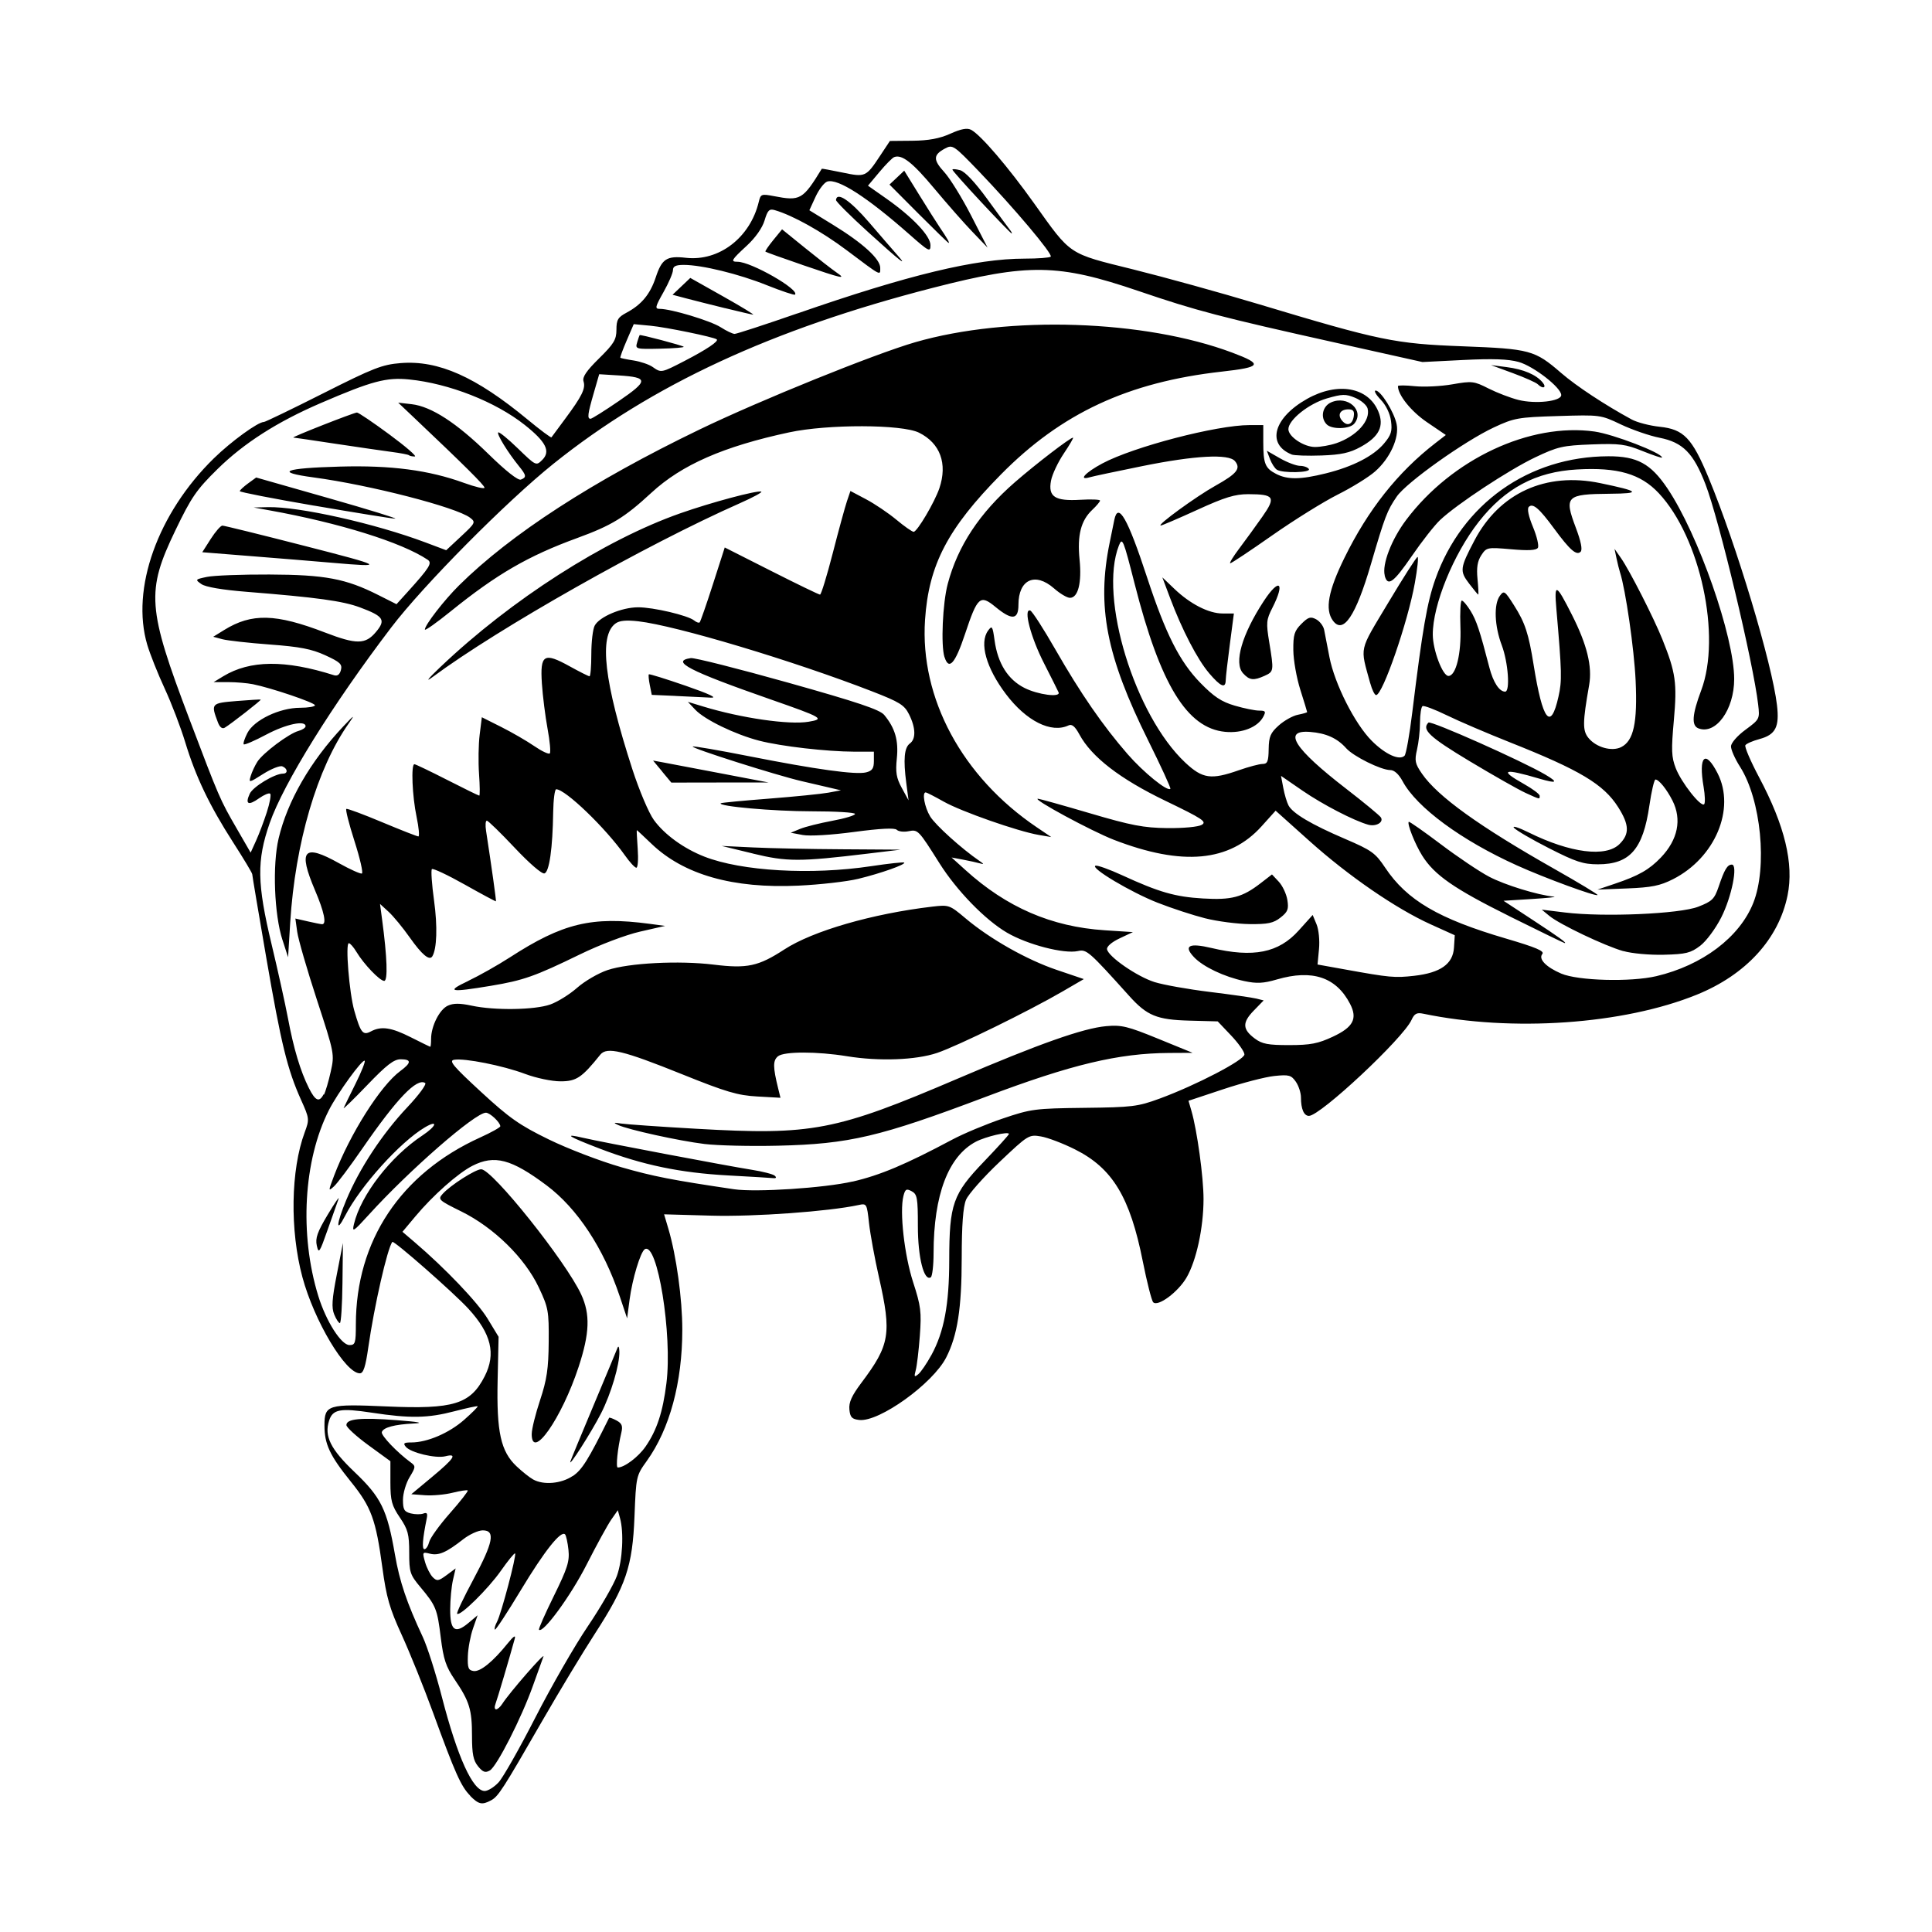 <svg width="1500" height="1500" viewBox="0 0 1500 1500" xmlns="http://www.w3.org/2000/svg">
  <!-- Original SVG transformiert und zentriert -->
  <svg x="110.613" y="100.0" width="1278.774" height="1300" viewBox="0 0 393.41 399.94">
    /2000/svg" viewBox="0 0 393.41 399.94">
  <path id="path1334" d="M78.29,398.15c-2.19-2.19-3.57-5.27-8.9-19.89-2.18-5.98-5.54-14.3-7.45-18.48-2.92-6.37-3.67-8.98-4.64-16.12-1.56-11.52-2.63-14.45-7.55-20.55-5.02-6.23-6.28-8.93-6.28-13.42,0-4.9.79-5.14,14.87-4.52,15.98.71,20-.53,23.4-7.2,2.74-5.37,1.58-10.18-3.9-16.15-3.5-3.81-17.83-16.39-18.16-15.95-1.2,1.58-4.32,15.29-5.74,25.2-.66,4.64-1.17,6.19-2.02,6.19-3.43,0-10.89-12.49-13.72-22.98-3.01-11.18-2.79-25.6.55-34.58,1.15-3.1,1.13-3.31-.87-7.75-3.27-7.28-4.74-13.3-8.31-33.97-1.84-10.68-3.35-19.64-3.35-19.93s-2.05-3.7-4.55-7.59c-5.65-8.79-8.96-15.7-11.47-23.98-1.07-3.52-3.27-9.28-4.9-12.8s-3.49-8.2-4.15-10.42c-3.97-13.37,2.47-31.42,15.9-44.55,4.13-4.04,10.59-8.73,11.97-8.69.31,0,6.66-3.06,14.11-6.82,11.99-6.05,14.12-6.89,18.54-7.24,9.03-.72,17.95,3.25,30.37,13.52,3,2.48,5.54,4.37,5.65,4.21.11-.16,1.58-2.16,3.27-4.42,4.02-5.41,4.93-7.26,4.39-8.95-.32-1.02.68-2.5,3.71-5.48,3.55-3.49,4.15-4.49,4.15-6.86s.37-2.97,2.39-4.05c3.62-1.94,5.66-4.41,7.01-8.48,1.46-4.41,2.63-5.16,7.2-4.64,7.92.89,15.35-4.82,17.4-13.37.45-1.87.63-1.93,3.67-1.35,6.23,1.21,6.87.84,11.38-6.55.04-.06,2.25.35,4.91.9,5.52,1.15,5.64,1.1,9.05-4.05l2.31-3.49,5.4-.05c3.83-.04,6.46-.52,9.03-1.68C195.57,0,196.99-.26,197.94.25c2.31,1.24,8.81,8.83,15.05,17.58,8.9,12.48,8,11.88,23.63,15.75,7.41,1.84,20.89,5.57,29.97,8.3,29.02,8.73,32.52,9.46,48.75,10.07,16.08.61,17.21.91,23.51,6.36,3.62,3.14,10.5,7.67,16.86,11.12,1.31.71,4.32,1.49,6.69,1.74,5.74.6,7.73,2.67,11.69,12.21,6.61,15.92,15.15,44.33,16.32,54.26.62,5.24-.33,7.08-4.17,8.12-1.63.44-3.15,1.1-3.38,1.48-.23.38,1.25,3.83,3.29,7.67,6.13,11.54,8.33,20.65,6.79,28.19-2.12,10.4-9.92,18.94-21.66,23.71-17.51,7.12-44.17,8.97-65.37,4.55-1.54-.32-2.1-.02-2.79,1.49-2.01,4.41-21.79,22.92-24.5,22.92-1.2,0-1.91-1.64-1.91-4.39,0-1.11-.55-2.81-1.23-3.78-1.1-1.57-1.65-1.72-5.12-1.36-2.14.22-7.63,1.64-12.2,3.16l-8.31,2.76.69,2.37c1.36,4.64,2.91,15.95,2.9,21.12-.01,6.88-1.72,14.75-4.08,18.77-2.03,3.46-6.81,7-7.94,5.87-.37-.37-1.49-4.77-2.49-9.78-3.05-15.35-7.24-22.26-16.2-26.74-2.85-1.43-6.51-2.82-8.12-3.09-2.88-.49-3.05-.38-9.91,6.11-3.84,3.63-7.43,7.69-7.99,9.02-.7,1.67-1.02,5.94-1.03,13.88-.01,12.1-1.01,18.48-3.7,23.77-3.19,6.26-16.03,15.48-20.78,14.94-1.75-.2-2.17-.64-2.35-2.5-.17-1.69.56-3.3,2.87-6.38,6.81-9.06,7.25-11.7,4.2-25.17-1.02-4.51-2.09-10.34-2.38-12.96-.51-4.66-.56-4.75-2.5-4.33-7.12,1.54-24.9,2.82-35.09,2.54l-11.36-.32,1.02,3.44c1.91,6.45,3.33,16.75,3.33,24.1,0,12.62-3.01,23.75-8.49,31.38-2.52,3.5-2.55,3.67-2.93,13.26-.47,11.93-2.03,16.53-9.51,28.07-2.81,4.34-8.42,13.63-12.46,20.64-9.54,16.58-10.56,18.16-12.3,19.09-2.15,1.15-2.93.98-4.99-1.08h0ZM85.06,394.96c1.05-1.13,5-8.09,8.78-15.48,3.78-7.39,9.41-17.18,12.51-21.76,3.1-4.58,6.23-10.02,6.97-12.08,1.35-3.75,1.7-10.38.73-13.84l-.51-1.84-1.55,2.22c-.86,1.22-3.53,6.1-5.94,10.84-3.77,7.41-10.38,16.44-11.34,15.49-.16-.16,1.44-3.79,3.55-8.07,3.26-6.63,3.78-8.27,3.49-11.01-.19-1.77-.56-3.44-.81-3.7-1-1-4.93,3.97-10.57,13.32-3.23,5.36-6.01,9.6-6.19,9.42s.05-1.02.51-1.87c1-1.87,4.71-15.92,4.31-16.32-.16-.16-1.69,1.72-3.41,4.17-3.05,4.34-9.75,10.92-10.43,10.24-.19-.19,1.55-3.87,3.87-8.18,4.77-8.89,5.32-11.74,2.25-11.74-1.08,0-3.18.96-4.69,2.14-4.03,3.16-5.86,3.95-7.94,3.43-1.79-.45-1.83-.38-1.15,2.01.39,1.36,1.22,2.98,1.83,3.6,1,1,1.37.94,3.3-.48l2.17-1.61-.64,2.77c-.35,1.52-.65,4.67-.66,7-.02,5.07,1.16,5.95,4.37,3.25l2.18-1.83-1.11,3.18c-.61,1.75-1.16,4.7-1.22,6.55-.1,2.85.12,3.41,1.38,3.59,1.59.22,4.61-2.23,8.12-6.59,1.39-1.72,1.97-2.11,1.7-1.13-1.33,4.85-4.17,14.44-4.6,15.56-.28.72-.22,1.31.14,1.31s1.02-.59,1.48-1.31c1.65-2.6,10.3-12.53,9.83-11.29-.26.7-1.38,3.82-2.49,6.92-2.73,7.7-8.64,19.33-10.31,20.28-1.08.62-1.66.41-2.81-.99-1.14-1.39-1.45-2.94-1.45-7.26,0-6.3-.6-8.26-4.14-13.47-2.09-3.08-2.68-4.86-3.31-9.95-.85-6.93-1.13-7.64-4.89-12.14-2.47-2.95-2.66-3.54-2.66-8.25,0-4.38-.3-5.51-2.24-8.37-1.93-2.85-2.24-3.99-2.25-8.37v-5.07s-5.26-3.83-5.26-3.83c-2.89-2.11-5.25-4.27-5.25-4.8,0-1.5,3.39-1.83,12-1.17,5.31.41,6.65.66,4.13.79-4.64.23-7.3.94-7.67,2.05-.26.77,3.67,4.89,6.92,7.26,1.2.88,1.18,1.1-.29,3.52-.86,1.42-1.57,3.84-1.58,5.38,0,2.36.29,2.87,1.87,3.27,1.03.26,2.38.27,3.01.03.86-.33,1.05-.02.79,1.23-.99,4.86-1.17,7.29-.54,7.29.39,0,.9-.78,1.14-1.74.24-.96,2.47-4.05,4.96-6.87,2.49-2.82,4.39-5.26,4.24-5.42-.16-.16-1.78.09-3.6.54-1.82.46-4.79.73-6.6.6l-3.28-.24,4.96-4.13c5.33-4.43,6.14-5.69,3.18-4.94-2.31.58-8.28-.85-9.45-2.26-.7-.85-.46-1.04,1.34-1.04,3.78,0,9-2.24,12.59-5.4,1.9-1.67,3.35-3.13,3.23-3.24-.12-.11-2.58.42-5.47,1.17-6.41,1.68-10.63,1.76-19.81.36-7.56-1.15-9.35-.82-10.21,1.92-1.18,3.71.35,6.79,6.08,12.25,6.36,6.06,7.79,8.98,9.65,19.69,1.14,6.55,2.79,11.44,6.67,19.75,1.06,2.27,3.11,8.7,4.55,14.3,3.72,14.39,7.39,22.45,10.22,22.45.77,0,2.26-.92,3.31-2.05h0ZM102.77,321.81c2.23-1.5,3.68-3.82,8.69-13.92.07-.14.86.15,1.76.63,1.29.69,1.54,1.31,1.17,2.87-.9,3.79-1.37,8.37-.86,8.37,1.58,0,4.92-2.52,6.64-5.01,2.69-3.89,4.12-8.22,4.98-15.12,1.45-11.6-2.14-33.88-5.17-32.01-1.03.64-2.98,7.11-3.63,12.04l-.59,4.47-1.76-5.25c-3.85-11.49-10.14-21.02-17.47-26.51-8.42-6.3-12.45-7.36-17.71-4.68-3.44,1.75-9.44,7.07-13.62,12.07l-3.1,3.7,2.86,2.44c7.36,6.28,15.1,14.4,17.48,18.32l2.62,4.32-.23,10.37c-.27,12.38.74,16.99,4.52,20.56,1.36,1.28,3.14,2.7,3.97,3.15,2.5,1.38,6.7,1.01,9.43-.83ZM102.23,318.26c.21-.62,2.72-6.69,5.58-13.5,2.86-6.81,5.39-12.88,5.62-13.5.25-.68.44-.38.48.78.1,3.06-2,10.14-4.38,14.79-2.31,4.52-7.97,13.37-7.3,11.43h0ZM92.98,311.7c0-1.13.9-4.76,2-8.06,1.61-4.87,2-7.49,2.05-13.87.06-7.4-.08-8.18-2.38-13.05-3.33-7.04-10.72-14.28-18.47-18.11-5.49-2.71-5.67-2.89-4.46-4.23,1.87-2.07,7.83-5.87,9.19-5.86,2.65.01,20.23,22.01,23.88,29.9,2.19,4.73,2.03,9.27-.62,17.32-4.06,12.33-11.23,22.55-11.2,15.96h0ZM188.44,292.9c3.03-5.56,4.25-12.06,4.26-22.69.02-13.4.85-15.77,8.31-23.54,3.27-3.41,5.95-6.37,5.95-6.58,0-.68-5.55.62-7.88,1.84-6.59,3.46-10.1,12.68-10.12,26.59,0,2.97-.31,5.58-.67,5.81-1.63,1.01-3.08-4.74-3.08-12.22,0-6.75-.16-7.63-1.48-8.34-1.27-.68-1.55-.51-1.97,1.14-.95,3.77.22,14.12,2.32,20.6,1.84,5.67,2.02,7.08,1.6,12.75-.26,3.51-.7,7.22-.98,8.25-.43,1.61-.34,1.74.62.95.62-.51,2.02-2.56,3.11-4.56ZM50.97,285.61c0-19.99,10.68-36.06,29.71-44.69,2.63-1.19,4.79-2.4,4.79-2.67,0-.91-2.47-3.24-3.44-3.24-2.56,0-18.27,13.69-27.99,24.4-3.69,4.06-4.01,4.26-3.53,2.22,1.65-6.97,8.74-16.15,16.38-21.2,3.37-2.23,3.84-3.85.55-1.91-5.88,3.48-15.39,14.02-19.04,21.12-2.28,4.44-2.1,1.94.27-3.75,3.14-7.53,8.6-15.83,14.6-22.19,2.78-2.95,4.67-5.53,4.25-5.79-2.01-1.24-6.75,3.71-14.98,15.63-2.96,4.29-6.02,8.38-6.81,9.08-1.37,1.24-1.37,1.16.05-2.59,3.77-9.93,11.08-21.49,15.8-24.97,2.69-1.99,2.72-2.8.08-2.81-1.61,0-3.38,1.37-8,6.19-3.26,3.4-5.79,5.85-5.6,5.44.18-.41,1.46-3.04,2.85-5.83,1.39-2.8,2.36-5.24,2.17-5.44-.51-.51-6.46,7.68-8.54,11.77-6.08,11.96-7.09,29.69-2.54,44.42,1.87,6.05,5.47,11.71,7.45,11.71,1.37,0,1.52-.48,1.52-4.91h0ZM45.8,283.2c-.67-1.63-.54-3.64.62-9.56l1.46-7.5-.11,9.56c-.06,5.26-.34,9.56-.62,9.56s-.89-.93-1.35-2.06h0ZM41.64,266.75c-.39-1.78.13-3.25,2.63-7.42,1.71-2.86,2.87-4.52,2.56-3.7-.31.82-1.49,4.16-2.63,7.42-1.9,5.42-2.11,5.73-2.56,3.7ZM169.64,251.46c6.56-1.52,12.6-4.06,23.82-10.04,2.68-1.43,8.08-3.68,12-5.01,6.78-2.3,7.73-2.42,19.5-2.56,11.45-.13,12.8-.3,18-2.21,8.68-3.19,20.25-9.21,20.25-10.55,0-.64-1.43-2.68-3.19-4.53l-3.19-3.36-6.75-.18c-7.8-.21-10.14-1.17-14.41-5.92-9.62-10.69-10.16-11.16-12.23-10.7-3.34.73-12.05-1.53-16.96-4.4-5.22-3.06-11.99-10.03-16.13-16.6-5.01-7.95-5.12-8.07-7.38-7.62-1.13.23-2.39.07-2.8-.34-.5-.5-3.87-.33-10.18.51-5.5.74-10.62,1.04-12.29.73l-2.86-.54,2.24-.92c1.23-.51,4.69-1.37,7.68-1.93,2.99-.55,5.44-1.29,5.44-1.64s-4.71-.63-10.47-.63c-8.94,0-22.34-1.19-21.61-1.92.13-.13,5.29-.62,11.47-1.1,6.18-.48,12.59-1.13,14.24-1.43l3-.56-2.25-.53c-1.24-.29-4.44-1.04-7.13-1.66-6.03-1.4-26.41-7.87-26.02-8.27.16-.16,6.21.88,13.44,2.31,16.05,3.17,25.53,4.48,27.98,3.86,1.45-.36,1.85-.95,1.85-2.7v-2.24h-4.69c-6.67-.03-17.42-1.27-22.69-2.62-5.73-1.48-13.05-5.02-15.3-7.42l-1.75-1.86,3.65,1.11c9.09,2.77,20.53,4.43,25.19,3.64,3.93-.66,3.39-.98-9.07-5.33-19.55-6.83-24-9.14-19.07-9.87.85-.13,11.28,2.51,23.19,5.85,16.72,4.7,21.96,6.46,23.01,7.73,2.6,3.14,3.45,6.09,3.01,10.38-.34,3.32-.12,4.67,1.19,7.06l1.61,2.95-.54-4.12c-.74-5.67-.49-8.47.86-9.46,1.48-1.08,1.4-3.77-.21-6.97-1.11-2.22-2.25-2.92-8.78-5.46-18.83-7.31-46.86-15.72-55.87-16.75-2.91-.33-4.52-.18-5.48.54-3.98,2.97-2.71,13.9,4.05,34.8,1.63,5.03,3.92,10.44,5.14,12.12,2.51,3.46,7.11,6.81,12.04,8.74,8.89,3.49,25.52,4.45,39.86,2.29,4.18-.63,7.73-1.01,7.89-.86.44.44-5.6,2.58-11,3.89-2.68.65-9.1,1.38-14.27,1.62-15.64.73-27.37-2.61-35.06-9.97-1.89-1.81-3.48-3.29-3.54-3.29s.05,2.03.22,4.5c.18,2.47.03,4.49-.33,4.48-.36,0-1.59-1.34-2.74-2.97-4.65-6.57-14.21-15.77-16.4-15.77-.35,0-.67,2.45-.72,5.44-.13,8.67-.92,14.28-2.08,14.66-.6.2-3.61-2.4-7.12-6.13-3.35-3.56-6.34-6.47-6.65-6.47-.31,0-.39,1.1-.18,2.44,1.3,8.44,2.46,16.71,2.36,16.82-.07.07-3.43-1.73-7.48-4.01-4.05-2.28-7.57-3.93-7.82-3.68-.25.25-.02,3.64.52,7.54.85,6.16.67,11.52-.42,13.3-.69,1.11-2.49-.4-5.39-4.51-1.65-2.34-3.92-5.1-5.05-6.13l-2.05-1.88.5,3.75c1.21,9.01,1.4,14.63.5,14.63-1.05,0-4.87-3.99-6.64-6.94-.68-1.13-1.49-2.06-1.81-2.06-.86,0,.1,11.88,1.31,16.13,1.51,5.28,2.05,5.96,3.94,4.95,2.48-1.33,4.89-.98,9.6,1.41,2.43,1.23,4.5,2.24,4.61,2.25.1,0,.19-.85.19-1.89,0-3.03,2.01-7.03,4-7.93,1.34-.61,2.86-.61,5.7,0,5.48,1.18,15.04,1.03,18.76-.28,1.73-.61,4.63-2.41,6.43-4,1.8-1.59,5.07-3.49,7.25-4.22,5.07-1.7,17.09-2.32,25.39-1.3,7.97.98,10.66.4,16.83-3.62,6.79-4.43,21.07-8.56,35.39-10.24,3.92-.46,4.12-.39,7.87,2.77,5.87,4.95,14.61,9.9,21.8,12.34l6.49,2.2-5.02,2.92c-8.19,4.76-25.15,13.07-30.04,14.72-5.08,1.71-13.87,2.03-21.48.79-7.17-1.17-15.1-1.17-16.52.01-1.23,1.02-1.22,2.55.07,7.76l.53,2.15-5.54-.31c-4.69-.26-7.45-1.08-17.93-5.3-14.21-5.72-18-6.63-19.57-4.68-4.42,5.5-5.7,6.36-9.5,6.36-2.1,0-5.83-.78-8.51-1.79-5.27-1.97-14.37-3.78-16.89-3.36-1.35.22-.3,1.48,6.38,7.64,6.8,6.27,9.22,7.98,16.24,11.4,4.54,2.22,12.3,5.19,17.25,6.61,7.72,2.22,12.13,3.08,27,5.28,5.22.77,21.56-.3,28.3-1.85h0ZM139.84,249.99c-11.42-.62-20.43-2.5-30.59-6.39-7.68-2.94-8.88-3.74-3.89-2.57,4.23.99,34.28,6.68,40.1,7.6,2.68.42,5.2,1.07,5.59,1.45.44.42.3.63-.38.56-.6-.07-5.47-.36-10.84-.65h0ZM134.22,242.48c-6.1-.75-18.21-3.41-20.63-4.54-1.21-.56-1.06-.63.75-.34,1.24.19,9.34.76,18,1.25,27.66,1.58,33.15.52,62.39-11.98,19.44-8.32,29.97-12.04,35.45-12.53,3.68-.33,5.12.02,12.41,3l8.25,3.37-5.62.03c-12.13.07-23.34,2.75-43.78,10.47-25.31,9.56-32.61,11.28-49.6,11.68-6.6.16-14.53-.03-17.63-.41h0ZM77.8,203.53c2.59-1.23,7.06-3.75,9.94-5.61,12.67-8.2,19.57-9.86,33.35-8.03l3.75.5-6,1.37c-3.42.78-9.61,3.13-14.37,5.45-10.74,5.23-13.49,6.2-21.25,7.49-9.85,1.64-10.87,1.42-5.41-1.16h0ZM145.84,173.11l-7.5-1.82,7.5.36c4.13.2,13.74.4,21.38.44l13.87.09-7.88.95c-16.21,1.96-19.27,1.96-27.37-.01h0ZM124.15,153.53l-2.19-2.63,2.56.47c1.41.26,7.62,1.44,13.81,2.62l11.25,2.15h-11.63s-11.63.02-11.63.02l-2.19-2.63ZM127.37,135.46l-5.72-.25-.47-2.34c-.26-1.29-.36-2.45-.23-2.57.13-.13,4.1,1.11,8.82,2.74,5.68,1.97,7.7,2.93,5.96,2.83-1.44-.08-5.2-.26-8.35-.4h0ZM43.35,230.7c.38-.72,1.11-3.2,1.62-5.5.92-4.15.89-4.32-3.32-17.2-2.34-7.15-4.45-14.44-4.69-16.19l-.44-3.18,2.91.67c1.6.37,3.16.68,3.47.69,1.13.04.51-2.95-1.69-8.11-4.11-9.66-2.73-11.2,5.77-6.44,2.63,1.47,5.08,2.57,5.43,2.44s-.45-3.62-1.77-7.74-2.2-7.59-1.94-7.7c.26-.11,4.11,1.32,8.56,3.19,4.45,1.86,8.34,3.39,8.64,3.39s.11-2.11-.43-4.69c-1.04-4.94-1.35-12.56-.52-12.56.27,0,3.79,1.69,7.83,3.75,4.04,2.06,7.48,3.75,7.66,3.75s.15-2.33-.05-5.18c-.2-2.85-.14-7.06.15-9.36l.52-4.18,4.64,2.33c2.55,1.28,6.09,3.33,7.88,4.56s3.45,2.01,3.71,1.75c.26-.26.02-2.91-.53-5.88-.55-2.98-1.16-7.86-1.36-10.84-.45-6.93.48-7.5,6.65-4.08,2.37,1.31,4.5,2.38,4.73,2.38s.43-2.38.43-5.3.36-5.98.81-6.81c1.13-2.11,6.43-4.35,10.33-4.37,3.64-.02,11.96,1.94,13.44,3.16.53.43,1.11.63,1.3.44.19-.19,1.62-4.29,3.17-9.12l2.82-8.77,11.13,5.63c6.12,3.1,11.35,5.63,11.63,5.63.27,0,1.64-4.47,3.05-9.94,1.4-5.47,2.93-11.03,3.38-12.37l.83-2.44,3.74,1.98c2.06,1.09,5.31,3.28,7.22,4.87,1.91,1.59,3.78,2.9,4.14,2.9.84,0,5.03-7.1,6.15-10.42,1.98-5.88.19-10.75-4.87-13.26-4.06-2.01-21.78-2.06-31.03-.07-15.67,3.36-25.65,7.74-32.89,14.42-6.44,5.95-9.51,7.82-17.73,10.82-11.7,4.27-19.21,8.62-30.19,17.49-3.4,2.75-6.19,4.72-6.19,4.37,0-1.08,4.59-7.01,8.17-10.56,12.37-12.25,31.92-24.91,57.45-37.23,14.46-6.98,41.78-18.03,51.52-20.85,22.29-6.44,54.77-5.37,75.73,2.5,7.4,2.78,7.01,3.46-2.55,4.53-22.36,2.51-38.31,9.94-52.74,24.58-12.7,12.88-17.23,21.57-18.11,34.7-1.25,18.73,8.86,37.51,26.7,49.56l3.45,2.33-3-.51c-4.96-.85-18.48-5.58-22.68-7.95-2.16-1.22-4.1-2.21-4.31-2.21-.92,0-.26,3.57,1.06,5.74,1.26,2.07,7.53,7.72,11.75,10.61,1.12.76,1.15.89.17.61-.69-.2-2.51-.6-4.03-.89l-2.77-.52,3.28,2.97c9.86,8.94,20.57,13.58,33.28,14.41l6.75.44-3.18,1.5c-1.89.89-3.11,1.95-3,2.6.3,1.78,7.21,6.54,11.35,7.84,2.1.66,8.05,1.72,13.2,2.35s10.16,1.35,11.12,1.59l1.74.44-2.38,2.45c-2.76,2.84-2.69,4.45.26,6.65,1.75,1.31,3.18,1.58,8.25,1.57,5.06,0,6.88-.36,10.41-2.01,4.86-2.27,5.93-4.31,4.1-7.84-3.32-6.39-9.02-8.29-17.47-5.83-3.25.95-4.82,1.02-7.79.39-4.86-1.04-9.87-3.43-12.04-5.74-2.54-2.71-1.16-3.43,4.17-2.17,10.05,2.38,16.06,1.17,20.86-4.17l3.34-3.71.93,2.24c.52,1.26.78,3.86.58,5.92l-.35,3.67,6.45,1.16c10.89,1.97,11.95,2.06,16.62,1.54,6.29-.71,9.27-2.81,9.52-6.71l.19-2.98-5.79-2.62c-8.3-3.76-19.59-11.53-28.92-19.89l-8.08-7.24-3.34,3.71c-7.68,8.54-18.93,9.57-35.31,3.24-5.31-2.06-19.57-9.76-18.13-9.81.31,0,5.88,1.55,12.37,3.46,9.97,2.94,12.86,3.49,18.56,3.56,3.83.04,7.38-.29,8.21-.78,1.27-.75.19-1.46-8.71-5.75-10.84-5.23-17.62-10.46-20.52-15.84-1.04-1.92-1.78-2.54-2.59-2.16-4.14,1.95-10.09-1.03-14.96-7.48-4.72-6.25-6.4-12.23-4.26-15.16.94-1.29,1.08-1.08,1.55,2.33.76,5.5,3.18,9.36,7.14,11.36,3.23,1.63,8.66,2.34,8.15,1.06-.14-.34-1.71-3.47-3.48-6.95-3.19-6.23-5-13.18-3.28-12.59.46.16,3.17,4.36,6.02,9.34,5.97,10.42,11.32,18.17,17.23,24.96,3.8,4.36,9.52,9,10.21,8.28.16-.16-2.23-5.36-5.3-11.55-10.01-20.16-12.32-32.04-9.2-47.25.42-2.06.92-4.51,1.11-5.44.9-4.4,3.19-.4,7.81,13.69,4.46,13.57,7.78,20.15,12.74,25.24,3.23,3.31,5.03,4.51,8.21,5.44,2.24.66,4.87,1.19,5.84,1.19,1.53,0,1.66.2.97,1.49-1.33,2.49-5.08,3.97-9.1,3.58-9.13-.88-15.48-11.28-21.62-35.38-2.71-10.63-2.93-11.19-3.76-9.1-4.84,12.34,3.79,40.53,15.87,51.84,4.12,3.85,6.15,4.14,12.79,1.81,2.35-.82,4.9-1.5,5.67-1.5,1.16,0,1.41-.6,1.45-3.55.05-2.99.42-3.87,2.41-5.65,1.3-1.16,3.35-2.31,4.57-2.55s2.21-.53,2.21-.64-.74-2.52-1.63-5.34c-.9-2.83-1.65-7.08-1.67-9.45-.04-3.67.25-4.6,1.91-6.26,1.65-1.65,2.2-1.82,3.54-1.11.87.47,1.73,1.6,1.91,2.51.18.92.75,3.86,1.27,6.54,1.24,6.39,6.07,15.95,10.11,19.98,3.24,3.24,6.61,4.77,7.83,3.55.36-.36,1.2-5.05,1.85-10.41,2.43-19.84,3.53-26.19,5.51-31.78,6.38-17.99,22.29-29.28,41.32-29.33,6.85-.02,10.12,1.76,14.09,7.65,7.4,11,15.96,35.45,15.96,45.56,0,7.32-4.39,13.37-8.54,11.78-1.7-.65-1.51-3.29.66-9.07,4.87-12.95-.19-36.49-10.13-47.1-4.33-4.63-9.83-6.22-19.53-5.67-9.85.56-17.15,4.45-23.46,12.49-6.06,7.72-11.02,19.9-10.99,26.97.02,3.7,2.35,9.86,3.74,9.86,1.8,0,3.11-5.35,2.86-11.73-.13-3.45.02-6.28.33-6.27.32,0,1.25,1.1,2.08,2.44,1.41,2.29,2.21,4.67,4.51,13.56.92,3.54,2.37,5.75,3.76,5.75,1.24,0,.73-7.02-.8-11.07-1.74-4.59-1.95-9.78-.46-11.82.98-1.34,1.18-1.2,3.38,2.27,2.65,4.17,3.49,6.73,4.69,14.25,2.15,13.4,4.08,15.86,5.93,7.57.86-3.84.82-5.69-.51-21.07-.53-6.18-.07-5.98,3.74,1.55,3.6,7.12,4.87,12.31,4.1,16.72-1.58,8.99-1.6,10.92-.15,12.68,1.85,2.25,5.59,3.29,7.81,2.16,2.97-1.5,3.9-5.8,3.44-15.86-.35-7.57-2.4-21.78-3.73-25.87-.2-.62-.58-2.14-.84-3.37l-.47-2.25,1.57,2.25c2.02,2.89,7.83,14.29,9.85,19.34,3.2,7.97,3.55,10.46,2.75,19.36-.64,7.1-.58,8.78.45,11.43,1.33,3.44,6.02,9.39,6.79,8.62.27-.27.21-2.12-.13-4.12-1.28-7.43.39-9.05,3.34-3.26,4.33,8.49-.6,20.19-10.66,25.29-3.08,1.56-5.11,1.97-10.91,2.2l-7.12.28,4.12-1.39c5.71-1.92,8.23-3.36,11.02-6.27,4.07-4.26,5.05-9.09,2.77-13.6-1.37-2.71-3.25-5.03-4.06-5.03-.3,0-.95,2.78-1.45,6.19-1.52,10.47-4.66,14.06-12.29,14.06-3.52,0-5.31-.59-11.67-3.83-4.13-2.1-7.9-4.3-8.39-4.89-.48-.58,1.11-.08,3.53,1.12,9.92,4.91,18.46,5.99,21.7,2.75,2.41-2.41,2.32-4.6-.34-8.8-3.47-5.47-9.1-8.84-25.94-15.52-5.36-2.13-12.1-5.01-14.98-6.42-2.88-1.4-5.49-2.39-5.81-2.19-.32.2-.59,1.94-.6,3.88,0,1.94-.33,4.87-.72,6.52-.61,2.63-.47,3.34,1.19,5.74,3.76,5.45,13.71,12.6,31.63,22.75,5.81,3.29,10.45,6.09,10.31,6.23-.41.41-12.57-4.05-19.27-7.08-13.27-5.99-23.92-13.83-27.29-20.09-.92-1.7-1.99-2.68-2.96-2.68-2.22-.01-8.78-3.26-10.52-5.21-2.14-2.4-4.79-3.6-8.62-3.9-6.68-.52-3.84,3.96,8.58,13.55,4.29,3.31,8.03,6.4,8.33,6.88.72,1.16-1.19,2.25-3.04,1.73-3.46-.98-10.85-4.81-15.66-8.11l-5.16-3.55.54,2.86c.29,1.57.86,3.46,1.25,4.2,1.03,1.92,5.47,4.55,13.5,7.99,6.36,2.73,7.24,3.35,9.59,6.88,5.19,7.77,12.73,12.2,28.9,16.94,7.14,2.1,9.21,2.98,8.63,3.68-.98,1.18.9,3.13,4.51,4.67,4.03,1.72,16.58,2.06,22.72.62,11.01-2.59,19.9-9.3,23.16-17.49,3.42-8.58,1.86-24.65-3.16-32.53-1.21-1.89-2.18-4.09-2.16-4.88.02-.81,1.51-2.53,3.46-3.96,3.38-2.49,3.43-2.58,3.03-6-1.15-9.99-9.33-44.19-12.58-52.62-2.88-7.47-5.41-10.03-11-11.13-2.38-.47-6.51-1.9-9.2-3.17-4.85-2.31-4.94-2.32-15.04-2.01-9.55.29-10.47.46-15.31,2.72-7.04,3.29-20.86,13.13-23.18,16.49-2.31,3.36-2.83,4.71-6.19,16.19-3.63,12.4-6.62,16.83-9.08,13.46-1.93-2.65-1.12-7.08,2.75-14.97,5.64-11.5,12.74-20.46,21.7-27.4l2.53-1.96-4.49-3.05c-3.79-2.57-6.95-6.5-6.95-8.63,0-.22,1.81-.21,4.02.02,2.21.23,6.26.03,8.99-.45,4.69-.82,5.16-.76,8.63,1,2.02,1.02,5.23,2.25,7.13,2.73,4.1,1.03,10.23.34,10.23-1.16,0-1.78-6.59-6.9-10.17-7.91-2.47-.69-6.2-.82-13.21-.47l-9.77.49-20.36-4.54c-28.02-6.24-33.56-7.69-47.44-12.42-19.21-6.54-26.24-6.65-49.16-.76-38.43,9.88-67.08,23.16-90.59,42.01-11.22,8.99-31.12,29.07-38.76,39.11-14.05,18.45-25.74,37.27-29.03,46.73-3.12,8.97-3.03,14.41.46,28.97,1.48,6.19,3.24,14.12,3.9,17.62,1.37,7.31,2.98,12.65,5,16.69,1.56,3.1,2.47,3.49,3.52,1.5h0ZM33.44,193.76c-1.97-6.08-2.42-17.92-.92-24.26,2.1-8.91,7.59-18.43,15.43-26.74,2.67-2.83,2.88-2.95,1.33-.75-7.56,10.71-12.81,28.58-13.99,47.56l-.51,8.31-1.33-4.12ZM353.71,196.42c-4.44-1.26-15.21-6.39-17.67-8.42l-1.81-1.49,5.56.68c9.19,1.13,27.37.35,31.81-1.38,3.34-1.3,3.87-1.82,4.89-4.82,1.37-4.07,2.07-5.24,3.14-5.24,1.51,0-.04,7.73-2.54,12.64-1.35,2.66-3.56,5.64-5.02,6.75-2.26,1.72-3.4,2.01-8.66,2.14-3.39.09-7.66-.3-9.69-.88h0ZM326.51,188.08c-13.25-6.58-17.94-9.84-20.85-14.49-1.71-2.74-3.65-7.62-3.2-8.06.13-.13,3.56,2.27,7.62,5.33,4.06,3.07,9.27,6.57,11.57,7.78,3.75,1.97,11.59,4.39,15.49,4.77.8.08-1.59.33-5.3.56l-6.75.42,6.75,4.43c6.56,4.3,8.53,5.73,7.84,5.67-.19-.02-6.11-2.9-13.17-6.4h0ZM253.84,188.58c-2.89-.73-8-2.4-11.36-3.72-6.37-2.49-16.23-8.37-14.84-8.85.44-.15,3.31.88,6.38,2.29,8.81,4.05,12.64,5.15,19.26,5.54,6.86.41,9.43-.27,13.79-3.64l2.72-2.1,1.62,1.73c.89.95,1.81,2.9,2.05,4.34.36,2.22.12,2.86-1.63,4.23-1.69,1.33-3.01,1.61-7.39,1.56-2.93-.03-7.7-.65-10.59-1.38h0ZM330.31,158.6c-1.67-.76-7.66-4.16-13.31-7.55-9.62-5.78-11.51-7.55-9.84-9.22.55-.55,22.43,9.19,27.91,12.42,3.21,1.89,2.77,2.2-1.38.98-8.62-2.55-9.8-2.14-3.71,1.27,2.06,1.16,3.75,2.42,3.75,2.81,0,.89.18.93-3.41-.7h0ZM293.26,132.45c-2.45-8.99-2.82-7.34,4.33-19.3,3.58-5.98,6.71-10.88,6.97-10.88.26,0-.03,2.78-.64,6.18-1.66,9.33-7.7,26.81-9.26,26.81-.35,0-.97-1.27-1.39-2.81ZM71.22,128.5c16.84-16.02,39.12-30.29,57.24-36.66,7.38-2.6,18.31-5.52,19.34-5.18.37.12-1.95,1.38-5.14,2.79-22.4,9.91-57.59,29.82-73.31,41.46-1.91,1.42-1.23.54,1.87-2.42h0ZM254.77,130.02c-2.79-3.26-6.47-10.36-9.34-18.01l-1.83-4.87,2.87,2.74c3.79,3.63,8.22,5.89,11.53,5.89h2.69l-.96,7.31c-.53,4.02-.98,7.9-.99,8.63-.04,2.05-1.19,1.57-3.97-1.68h0ZM262.87,130.04c-2.22-2.46-.27-9.24,4.95-17.22,3.73-5.69,5.19-4.54,2.06,1.61-1.45,2.84-1.51,3.55-.75,8.18,1.13,6.86,1.11,7.04-1.07,8.03-2.66,1.21-3.65,1.1-5.19-.6h0ZM191.56,126.18c-.88-2.79-.44-12.89.78-17.47,2.39-9.05,7.59-16.93,16.04-24.29,4.97-4.33,13.21-10.65,13.88-10.65.2,0-.79,1.7-2.19,3.78s-2.78,5-3.06,6.5c-.72,3.85.93,4.92,7.02,4.56,2.58-.15,4.69-.07,4.69.19s-.83,1.25-1.85,2.21c-2.72,2.56-3.62,6.06-3.04,11.87.56,5.55-.35,9.15-2.3,9.15-.68,0-2.39-1.01-3.79-2.25-4.53-3.97-8.51-2.14-8.51,3.92,0,3.6-1.55,3.75-5.48.51-3.68-3.03-4.3-2.48-7.29,6.5-2.35,7.05-3.85,8.74-4.88,5.48h0ZM316.88,108.63c-2.29-3-2.21-3.69,1.29-10.34,5.96-11.32,17.02-16.36,30.01-13.66,9.45,1.96,9.93,2.48,2.33,2.54-10.48.09-10.98.59-8.14,8.13,1.23,3.26,1.62,5.24,1.14,5.72-.98.98-2.55-.39-6.31-5.5-3.58-4.88-5.09-6.17-6.07-5.21-.44.43-.06,2.25,1,4.8.94,2.26,1.46,4.5,1.17,4.97-.37.61-2.28.71-6.39.35-5.71-.5-5.88-.46-7.12,1.42-.92,1.41-1.17,2.95-.91,5.67.2,2.06.28,3.74.18,3.74s-1.08-1.19-2.19-2.64ZM296.73,106.71c-.69-2.65,1.6-8.63,5.11-13.29,10.93-14.54,29.55-23.27,44.99-21.11,4.49.63,16.12,5.11,16.12,6.21,0,.18-2.08-.52-4.63-1.54-4.1-1.66-5.48-1.84-12.19-1.59-6.88.26-8.09.53-13.47,3.09-6.26,2.98-18.73,11.19-22.74,14.99-1.32,1.25-4.33,5.09-6.7,8.54-4.41,6.42-5.8,7.43-6.51,4.71h0ZM262.01,100.2c1.48-1.96,3.94-5.36,5.48-7.55,3.29-4.69,2.87-5.36-3.36-5.38-3.17,0-5.59.73-12.17,3.74-4.51,2.06-8.45,3.75-8.74,3.75-1.07,0,8.45-6.94,13.08-9.52,5.13-2.87,6.11-4.1,4.65-5.86-1.49-1.79-9.53-1.36-22.06,1.17-6.22,1.26-11.89,2.46-12.62,2.68-2.87.85-1.07-1.13,3-3.3,7.51-4,27.33-9.16,35.15-9.16h3.29v4.06c0,5.15.44,6.24,3.05,7.59,2.74,1.42,5.81,1.39,11.9-.12,6.45-1.6,11.37-4.13,13.9-7.14,1.7-2.02,1.98-2.94,1.66-5.37-.24-1.79-1.2-3.78-2.47-5.1-1.14-1.19-1.68-2.17-1.2-2.17,1.22,0,4.41,5.11,5.01,8.03.67,3.24-1.57,8.16-5.15,11.3-1.53,1.35-5.56,3.84-8.94,5.53-3.38,1.7-10.42,6.08-15.64,9.74-5.22,3.66-9.73,6.66-10.01,6.66s.69-1.6,2.17-3.56h0ZM270.95,81.42c-.49-.31-1.23-1.46-1.64-2.54l-.75-1.98,3.14,1.8c1.73.99,3.88,1.8,4.79,1.81.9,0,1.85.35,2.11.76.55.88-6.28,1.03-7.64.16h0ZM274.47,77.78c-6.05-2.46-4.28-8.79,3.72-13.28,7.29-4.09,14.57-2.81,16.99,2.99,1.47,3.52.22,6.05-4.19,8.48-2.62,1.44-4.65,1.89-9.37,2.06-3.32.12-6.54.01-7.16-.24h0ZM285.04,75.14c4.93-1.68,8.35-5.43,7.59-8.33-.21-.81-1.54-1.95-2.96-2.55-2.27-.95-3.07-.93-6.78.14-4.33,1.26-9.18,5.14-9.18,7.35,0,1.78,3.69,4.25,6.36,4.25,1.33,0,3.56-.39,4.96-.87h0ZM282.87,70.61c-1.58-1.58-1.06-4.31,1.01-5.25,3.98-1.81,8.13,1.97,5.56,5.07-1.09,1.31-5.32,1.43-6.57.18ZM289.33,68.64c.18-1.21-.15-1.63-1.27-1.63-1.97,0-2.71,1.28-1.55,2.68,1.22,1.47,2.52.98,2.82-1.05h0ZM333.28,61.02c-.41-.41-3.09-1.6-5.96-2.66l-5.22-1.92,3.74.48c4.04.52,7.05,1.8,8.59,3.66,1.06,1.27.06,1.65-1.15.44h0ZM29.71,163.21c.7-2.16,1.06-4.14.8-4.39-.26-.26-1.45.24-2.66,1.09-2.56,1.82-3.38,1.43-2.23-1.08.76-1.67,5.95-4.81,7.95-4.81,1.24,0,1.11-1.25-.17-1.74-.58-.22-2.63.59-4.56,1.81-3.4,2.16-3.49,2.17-2.99.51.28-.94.99-2.47,1.58-3.4,1.32-2.09,7.54-6.76,9.84-7.38.93-.25,1.69-.76,1.69-1.12,0-1.5-4.68-.51-9.4,2-2.76,1.47-5.18,2.51-5.37,2.32-.19-.19.21-1.41.88-2.72,1.6-3.09,7.67-6,12.57-6.01,1.96,0,3.56-.28,3.56-.6,0-.61-10.39-4.14-14.83-5.03-1.35-.27-4.01-.5-5.91-.5h-3.46l2.27-1.38c6.42-3.9,14.8-3.98,26.5-.26.8.25,1.35-.17,1.63-1.24.36-1.39-.18-1.9-3.73-3.53-3.27-1.5-6.08-2.04-13.26-2.57-5.01-.37-10.1-.94-11.31-1.26l-2.2-.59,2.64-1.63c6.56-4.05,12.3-3.91,24.05.61,7.53,2.89,9.66,2.88,12.17-.11,2.43-2.89,1.86-3.77-3.79-5.88-4.12-1.54-10.3-2.39-27.11-3.73-5.85-.47-9.77-1.14-10.78-1.84-1.54-1.08-1.5-1.13,1.32-1.72,1.6-.34,8.31-.6,14.91-.57,13.28.05,18.25.98,26,4.89l4.37,2.2,2.66-2.94c5.26-5.82,5.93-6.9,4.78-7.68-6.18-4.14-21.04-8.78-37.8-11.8l-3.75-.68,3.38-.08c7.4-.18,25.65,3.91,37.71,8.45l4.89,1.84,3.57-3.33c3.42-3.18,3.51-3.38,2.14-4.43-3.27-2.5-23.93-7.83-37.37-9.63-9.47-1.27-7.16-2.22,6.3-2.59,12.19-.34,21.22.85,29.57,3.88,2.72.99,4.94,1.51,4.94,1.16,0-.56-4.85-5.38-16.87-16.76l-3.75-3.55,3.23.37c4.68.54,10.72,4.46,18.33,11.9,4.15,4.06,7.08,6.36,7.74,6.11,1.41-.54,1.34-1.01-.48-3.25-2.61-3.22-5.32-7.62-4.93-8.02.21-.21,2.33,1.52,4.71,3.83,4.32,4.18,4.35,4.19,5.82,2.73,2.04-2.04.9-4.31-4.19-8.35-6.99-5.54-18.07-9.9-27.6-10.86-5.46-.55-8.9.37-21.13,5.64-10.41,4.49-18.34,9.56-24.66,15.77-5.03,4.94-6.25,6.72-10.05,14.62-7.01,14.57-6.72,18.55,3.34,45.09,7.13,18.83,7.32,19.25,11.24,26.03l3.39,5.87,1.3-2.87c.72-1.58,1.87-4.64,2.57-6.8ZM18.02,141.78c-1.71-4.51-1.63-4.6,4.45-5.1,3.09-.25,5.7-.41,5.78-.34.18.13-7.17,5.87-8.6,6.71-.6.35-1.19-.1-1.63-1.27h0ZM45.34,103.66c-4.13-.36-12.8-1.07-19.28-1.58l-11.78-.94,2.03-3.18c1.12-1.75,2.37-3.18,2.78-3.18.41,0,9.19,2.16,19.5,4.81,19.23,4.93,19.66,5.19,6.75,4.07h0ZM41.03,90.02c-9.8-1.68-17.8-3.24-17.79-3.47.01-.23.9-1.05,1.97-1.84l1.95-1.42,17.34,4.94c9.54,2.72,16.67,4.92,15.84,4.89-.83-.03-9.52-1.43-19.31-3.11ZM63.65,77.97c-.17-.16-2-.51-4.06-.78-2.06-.27-8.1-1.15-13.42-1.95-5.32-.81-9.88-1.48-10.13-1.49-.67-.03,14.44-5.97,15.19-5.98.35,0,3.85,2.36,7.76,5.25,3.92,2.89,6.64,5.25,6.05,5.25s-1.22-.13-1.39-.3h0ZM113.8,65.01c7.1-4.86,7.09-5.65-.02-6.1l-4.69-.29-1.31,4.54c-1.45,5.01-1.58,6.1-.75,6.1.31,0,3.36-1.91,6.77-4.25h0ZM129.55,55.41c5.18-2.68,8.18-4.69,7.61-5.12-.74-.56-12.11-2.9-15.81-3.25l-4.01-.38-1.69,3.92c-.93,2.16-1.61,4.01-1.5,4.11.11.1,1.54.4,3.18.65,1.64.26,3.67.95,4.5,1.53,2.08,1.46,2.05,1.47,7.72-1.46ZM118.15,51.02c.28-.9.54-1.68.6-1.74.17-.2,10.18,2.45,10.52,2.78.18.18-2.36.39-5.64.46-5.81.13-5.96.09-5.47-1.5ZM156.45,44.1c26.5-9.21,42.6-13.09,54.27-13.09,3.16,0,5.96-.21,6.22-.47.57-.57-8.78-11.66-17.23-20.46-5.93-6.16-6.2-6.35-8.02-5.37-2.84,1.52-2.88,2.69-.16,5.65,1.36,1.49,4.24,6.15,6.4,10.36l3.93,7.66-3.63-3.78c-2-2.08-6.1-6.74-9.11-10.35-5.17-6.2-7.72-8.2-9.57-7.49-.44.17-2.03,1.77-3.53,3.57l-2.73,3.26,4.33,3.04c6.3,4.42,10.6,8.95,10.6,11.17,0,1.73-.37,1.54-5.06-2.6-10.11-8.91-17.08-13.39-19.59-12.6-.72.23-1.98,1.87-2.8,3.64l-1.48,3.22,5.65,3.47c7.12,4.37,11.28,8.16,11.28,10.28,0,1.91.41,2.13-8.01-4.2-5.95-4.47-12.91-8.35-17.18-9.58-1.31-.38-1.71.02-2.44,2.47-.54,1.79-2.18,4.12-4.25,6.03-3.7,3.41-3.94,3.83-2.2,3.83,3.23,0,14.9,6.68,13.72,7.85-.17.17-3.19-.84-6.7-2.24-6.72-2.7-15.55-4.86-19.87-4.86-1.91,0-2.58.33-2.58,1.25,0,.69-1.02,3.05-2.26,5.25-2,3.55-2.1,4-.89,4,2.71,0,12.13,2.84,14.55,4.39,1.36.87,2.86,1.59,3.33,1.59.47,0,7.22-2.2,15-4.9h0ZM139.09,42.83c-3.3-.81-7.46-1.86-9.24-2.33l-3.24-.86,2.12-2.01,2.12-2.01,7.87,4.43c4.33,2.44,7.54,4.39,7.12,4.34-.41-.05-3.45-.76-6.75-1.57ZM157.55,32.48c-4.7-1.61-8.64-3.02-8.75-3.14-.12-.12.73-1.36,1.88-2.77l2.09-2.56,5.54,4.49c3.05,2.47,6.37,5.06,7.39,5.76,2.6,1.78,1.56,1.55-8.15-1.77ZM173.34,24.68c-4.26-3.87-7.72-7.32-7.69-7.67.2-2.07,3.4.1,7.93,5.37,2.83,3.3,5.82,6.76,6.65,7.69,2.82,3.18.86,1.64-6.89-5.39h0ZM185.37,20.29l-6.94-6.97,1.76-1.66,1.76-1.66,3.6,5.82c1.98,3.2,4.17,6.66,4.87,7.69,1.81,2.67,2.42,3.75,2.14,3.75-.14,0-3.37-3.14-7.19-6.97h0ZM200.4,17.57c-3.82-4.09-6.94-7.6-6.94-7.81s.83-.14,1.84.13c1.15.31,3.58,2.9,6.47,6.87,2.55,3.51,4.97,6.8,5.38,7.31s.62.94.46.93c-.15,0-3.4-3.35-7.22-7.44h0Z"/>

  </svg>
</svg>